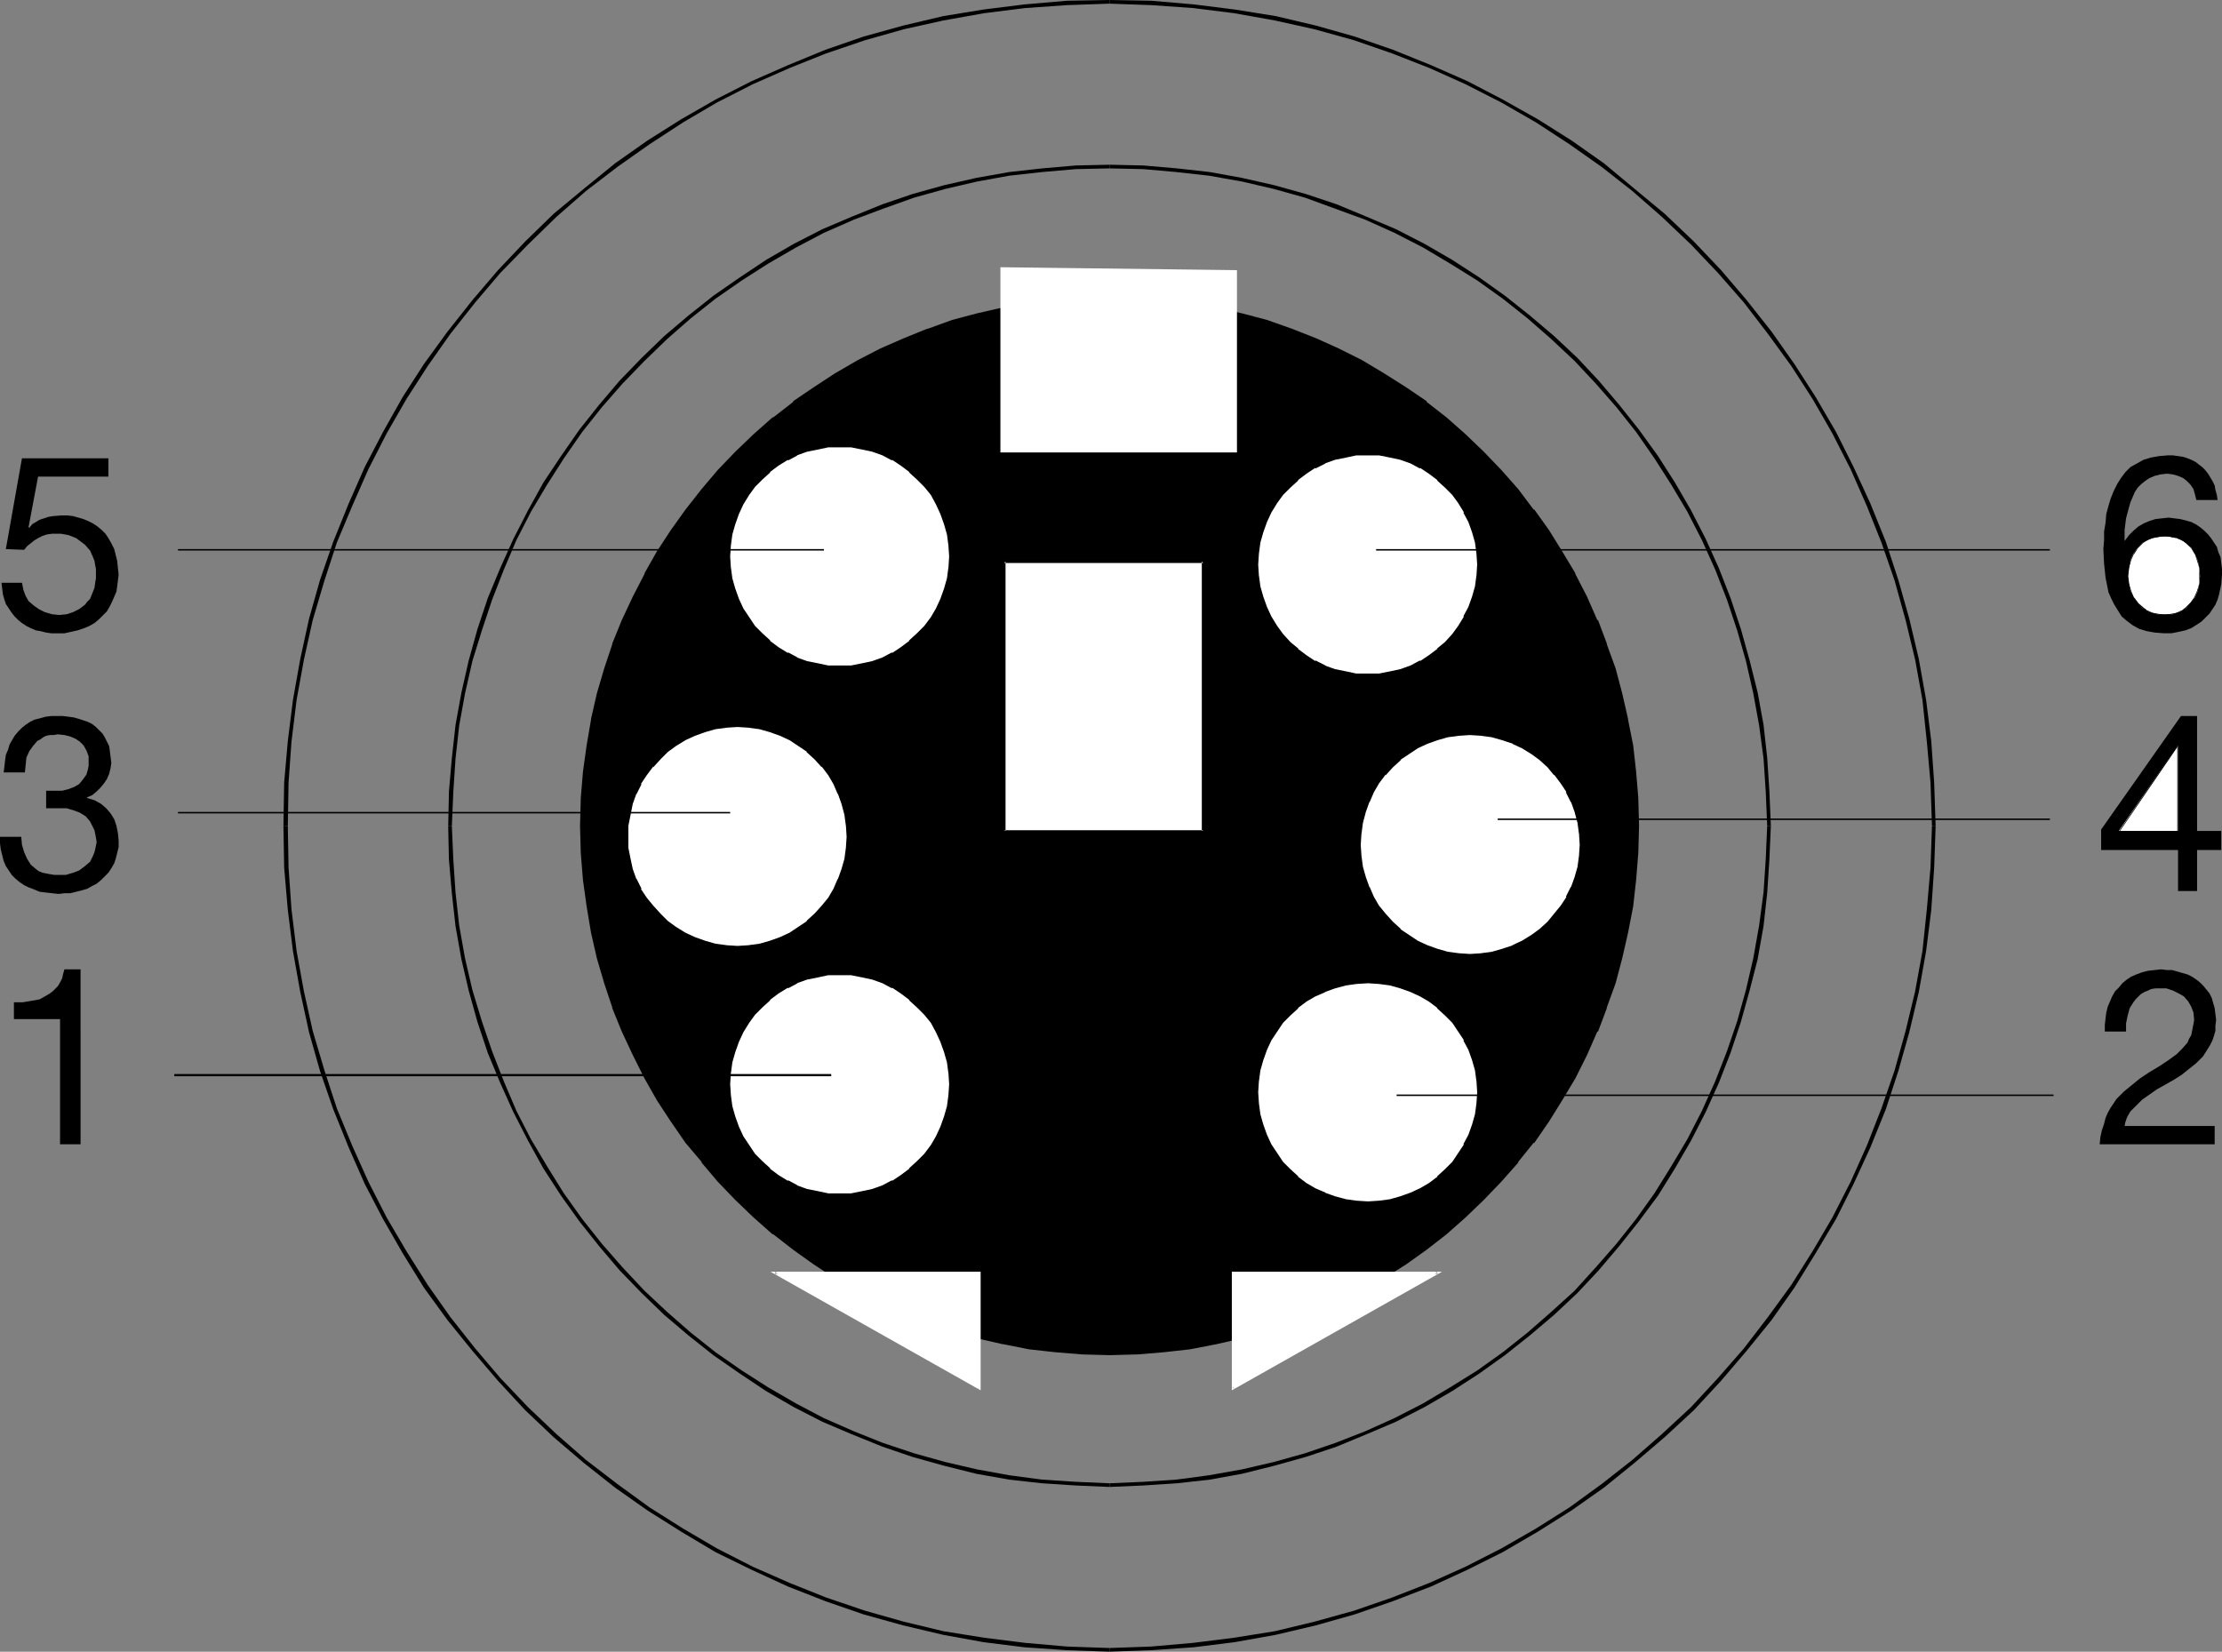 <?xml version="1.0" encoding="UTF-8" standalone="no"?>
<svg
   version="1.0"
   width="129.724mm"
   height="96.444mm"
   id="svg46"
   sodipodi:docname="6 Pin Mini DIN-2.wmf"
   xmlns:inkscape="http://www.inkscape.org/namespaces/inkscape"
   xmlns:sodipodi="http://sodipodi.sourceforge.net/DTD/sodipodi-0.dtd"
   xmlns="http://www.w3.org/2000/svg"
   xmlns:svg="http://www.w3.org/2000/svg">
  <rect width="100%" height="100%" fill="#808080" stroke="none"/>
  <sodipodi:namedview
     id="namedview46"
     pagecolor="#ffffff"
     bordercolor="#000000"
     borderopacity="0.25"
     inkscape:showpageshadow="2"
     inkscape:pageopacity="0.0"
     inkscape:pagecheckerboard="0"
     inkscape:deskcolor="#d1d1d1"
     inkscape:document-units="mm" />
  <defs
     id="defs1">
    <pattern
       id="WMFhbasepattern"
       patternUnits="userSpaceOnUse"
       width="6"
       height="6"
       x="0"
       y="0" />
  </defs>
  <path
     style="fill:#000000;fill-opacity:1;fill-rule:evenodd;stroke:none"
     d="m 63.509,182.256 0.162,-9.533 0.646,-9.048 1.131,-9.21 1.616,-8.887 1.939,-8.725 2.586,-8.725 2.747,-8.402 3.394,-8.079 3.555,-8.079 4.04,-7.917 4.363,-7.594 4.686,-7.271 5.01,-7.109 5.494,-6.948 5.494,-6.463 6.141,-6.301 6.302,-6.14 6.464,-5.655 6.949,-5.332 7.11,-5.009 7.434,-4.847 7.434,-4.363 7.918,-4.039 8.08,-3.555 8.08,-3.231 8.565,-2.908 8.565,-2.424 8.726,-1.939 9.05,-1.616 9.05,-1.131 9.211,-0.646 9.373,-0.323 V 0 l -9.373,0.162 -9.373,0.808 -9.05,1.131 -8.888,1.454 -8.888,2.1 -8.726,2.424 -8.403,2.908 -8.242,3.393 -8.08,3.555 -7.918,4.039 -7.595,4.363 -7.434,4.686 -7.11,5.009 -6.949,5.655 -6.626,5.494 -6.302,6.14 -5.979,6.301 -5.656,6.625 -5.494,6.948 -5.171,7.109 -4.686,7.271 -4.363,7.756 -4.04,7.756 -3.555,8.079 -3.394,8.402 -2.909,8.402 -2.424,8.563 -1.939,8.887 -1.616,9.048 -1.131,9.048 -0.808,9.21 -0.162,9.533 z"
     id="path1" />
  <path
     style="fill:#000000;fill-opacity:1;fill-rule:evenodd;stroke:none"
     d="m 244.824,0.808 9.211,0.323 9.211,0.646 9.05,1.131 9.05,1.616 8.726,1.939 8.726,2.424 8.403,2.908 8.242,3.231 7.918,3.555 7.918,4.039 7.595,4.363 7.434,4.847 7.11,5.009 6.787,5.332 6.464,5.655 6.464,6.14 5.979,6.301 5.656,6.463 5.333,6.948 5.171,7.109 4.686,7.271 4.363,7.594 4.04,7.917 3.555,8.079 3.232,8.079 2.909,8.402 2.424,8.725 2.101,8.725 1.616,8.887 0.97,9.21 0.808,9.048 0.323,9.533 h 0.808 l -0.323,-9.533 -0.646,-9.21 -1.131,-9.048 -1.616,-9.048 -2.101,-8.887 -2.424,-8.563 -2.747,-8.402 -3.394,-8.402 -3.717,-8.079 -3.878,-7.756 -4.525,-7.756 -4.686,-7.271 -5.01,-7.109 -5.494,-6.948 -5.656,-6.625 -5.979,-6.301 -6.464,-6.14 -6.626,-5.494 -6.787,-5.655 -7.11,-5.009 -7.434,-4.686 -7.757,-4.363 -7.757,-4.039 -8.08,-3.555 -8.403,-3.393 -8.403,-2.908 -8.565,-2.424 -8.888,-2.1 -9.05,-1.454 L 263.408,0.969 254.035,0.162 244.824,0 Z"
     id="path2" />
  <path
     style="fill:#000000;fill-opacity:1;fill-rule:evenodd;stroke:none"
     d="m 426.3,182.256 -0.323,9.21 -0.808,9.21 -0.97,9.21 -1.616,8.887 -2.101,8.725 -2.424,8.725 -2.909,8.402 -3.232,8.24 -3.555,7.917 -4.04,7.917 -4.363,7.432 -4.686,7.432 -5.171,7.109 -5.333,6.948 -5.656,6.463 -5.979,6.463 -6.464,5.978 -6.464,5.655 -6.787,5.332 -7.11,5.17 -7.434,4.686 -7.595,4.363 -7.918,4.039 -7.918,3.555 -8.242,3.231 -8.403,2.908 -8.726,2.424 -8.726,2.1 -9.05,1.454 -9.05,1.131 -9.211,0.808 -9.211,0.323 v 0.808 l 9.211,-0.323 9.373,-0.646 9.05,-1.131 9.05,-1.616 8.888,-2.1 8.565,-2.424 8.403,-2.908 8.403,-3.231 8.08,-3.716 7.757,-3.878 7.757,-4.524 7.434,-4.686 7.11,-5.009 6.787,-5.494 6.626,-5.655 6.464,-5.978 5.979,-6.463 5.656,-6.625 5.494,-6.786 5.01,-7.109 4.686,-7.594 4.525,-7.594 3.878,-7.756 3.717,-8.079 3.394,-8.402 2.747,-8.402 2.424,-8.563 2.101,-8.887 1.616,-9.048 1.131,-9.048 0.646,-9.371 0.323,-9.21 z"
     id="path3" />
  <path
     style="fill:#000000;fill-opacity:1;fill-rule:evenodd;stroke:none"
     d="m 244.824,363.704 -9.373,-0.323 -9.211,-0.808 -9.05,-1.131 -9.05,-1.454 -8.726,-2.1 -8.565,-2.424 -8.565,-2.908 -8.08,-3.231 -8.08,-3.555 -7.918,-4.039 -7.434,-4.363 -7.434,-4.686 -7.11,-5.17 -6.949,-5.332 -6.464,-5.655 -6.302,-5.978 -6.141,-6.463 -5.494,-6.463 -5.494,-6.948 -5.01,-7.109 -4.686,-7.432 -4.363,-7.432 -4.04,-7.917 -3.555,-7.917 -3.394,-8.24 -2.747,-8.402 -2.586,-8.725 -1.939,-8.725 -1.616,-8.887 -1.131,-9.21 -0.646,-9.21 -0.162,-9.21 h -0.97 l 0.162,9.21 0.808,9.371 1.131,9.048 1.616,9.048 1.939,8.887 2.424,8.563 2.909,8.402 3.394,8.402 3.555,8.079 4.04,7.756 4.363,7.594 4.686,7.594 5.171,7.109 5.494,6.786 5.656,6.625 5.979,6.463 6.302,5.978 6.626,5.655 6.949,5.494 7.11,5.009 7.434,4.686 7.595,4.524 7.918,3.878 8.08,3.716 8.242,3.231 8.403,2.908 8.726,2.424 8.888,2.1 8.888,1.616 9.05,1.131 9.373,0.646 9.373,0.323 z"
     id="path4" />
  <path
     style="fill:#000000;fill-opacity:1;fill-rule:evenodd;stroke:none"
     d="m 99.707,182.256 0.323,-7.594 0.485,-7.271 0.808,-7.271 1.293,-7.109 1.616,-7.109 2.101,-6.786 2.262,-6.786 2.586,-6.625 2.747,-6.463 3.232,-6.301 3.555,-5.978 3.717,-5.817 4.04,-5.817 4.363,-5.494 4.525,-5.17 4.848,-5.009 5.01,-4.847 5.171,-4.524 5.494,-4.363 5.818,-4.039 5.818,-3.716 6.141,-3.555 6.141,-3.231 6.626,-2.908 6.464,-2.424 6.787,-2.424 6.949,-1.939 6.949,-1.616 7.11,-1.293 7.272,-0.808 7.434,-0.646 7.434,-0.162 v -0.808 l -7.434,0.162 -7.434,0.646 -7.272,0.808 -7.272,1.293 -7.11,1.616 -6.949,1.939 -6.626,2.262 -6.787,2.747 -6.464,2.747 -6.302,3.231 -6.141,3.555 -5.818,3.878 -5.818,4.039 -5.494,4.363 -5.333,4.524 -5.01,4.847 -4.848,5.009 -4.525,5.332 -4.363,5.494 -4.04,5.817 -3.878,5.817 -3.394,6.14 -3.232,6.301 -2.909,6.463 -2.747,6.625 -2.262,6.786 -1.939,6.948 -1.616,7.109 -1.293,7.109 -0.808,7.271 -0.646,7.432 -0.162,7.594 z"
     id="path5" />
  <path
     style="fill:#000000;fill-opacity:1;fill-rule:evenodd;stroke:none"
     d="m 244.824,37.162 7.434,0.162 7.272,0.646 7.272,0.808 7.272,1.293 6.949,1.616 6.949,1.939 6.626,2.424 6.626,2.424 6.464,2.908 6.302,3.231 5.979,3.555 5.979,3.716 5.656,4.039 5.494,4.363 5.171,4.524 5.171,4.847 4.686,5.009 4.525,5.17 4.363,5.494 4.04,5.817 3.717,5.817 3.555,5.978 3.232,6.301 2.909,6.463 2.586,6.625 2.262,6.786 1.939,6.786 1.616,7.109 1.293,7.109 0.97,7.271 0.485,7.271 0.323,7.594 h 0.808 l -0.323,-7.594 -0.485,-7.432 -0.808,-7.271 -1.293,-7.109 -1.778,-7.109 -1.939,-6.948 -2.262,-6.786 -2.586,-6.625 -2.909,-6.463 -3.232,-6.301 -3.555,-6.14 -3.717,-5.817 -4.202,-5.817 -4.363,-5.494 -4.525,-5.332 -4.686,-5.009 -5.171,-4.847 -5.333,-4.524 -5.494,-4.363 -5.656,-4.039 -5.979,-3.878 -6.141,-3.555 -6.302,-3.231 -6.464,-2.747 -6.626,-2.747 -6.787,-2.262 -6.949,-1.939 -7.11,-1.616 -7.11,-1.293 -7.272,-0.808 -7.434,-0.646 -7.434,-0.162 z"
     id="path6" />
  <path
     style="fill:#000000;fill-opacity:1;fill-rule:evenodd;stroke:none"
     d="m 389.94,182.256 -0.323,7.432 -0.485,7.271 -0.97,7.271 -1.293,7.271 -1.616,6.948 -1.939,6.948 -2.262,6.625 -2.586,6.625 -2.909,6.463 -3.232,6.301 -3.555,5.978 -3.717,5.978 -4.04,5.655 -4.363,5.494 -4.525,5.17 -4.686,5.17 -5.171,4.686 -5.171,4.524 -5.494,4.363 -5.656,4.039 -5.979,3.716 -5.979,3.555 -6.302,3.231 -6.464,2.908 -6.626,2.585 -6.626,2.262 -6.949,1.939 -6.949,1.616 -7.272,1.293 -7.272,0.969 -7.272,0.485 -7.434,0.323 v 0.808 l 7.434,-0.323 7.434,-0.485 7.272,-0.808 7.11,-1.293 7.11,-1.777 6.949,-1.939 6.787,-2.262 6.626,-2.747 6.464,-2.747 6.302,-3.231 6.141,-3.555 5.979,-3.878 5.656,-4.039 5.494,-4.362 5.333,-4.524 5.171,-4.847 4.686,-5.009 4.525,-5.332 4.363,-5.494 4.202,-5.655 3.717,-5.978 3.555,-6.14 3.232,-6.301 2.909,-6.463 2.586,-6.625 2.262,-6.786 1.939,-6.948 1.778,-6.948 1.293,-7.271 0.808,-7.271 0.485,-7.432 0.323,-7.432 z"
     id="path7" />
  <path
     style="fill:#000000;fill-opacity:1;fill-rule:evenodd;stroke:none"
     d="m 244.824,327.35 -7.434,-0.323 -7.434,-0.485 -7.272,-0.969 -7.11,-1.293 -6.949,-1.616 -6.949,-1.939 -6.787,-2.262 -6.464,-2.585 -6.626,-2.908 -6.141,-3.231 -6.141,-3.555 -5.818,-3.716 -5.818,-4.039 -5.494,-4.363 -5.171,-4.524 -5.01,-4.686 -4.848,-5.17 -4.525,-5.17 -4.363,-5.494 -4.04,-5.655 -3.717,-5.978 -3.555,-5.978 -3.232,-6.301 -2.747,-6.463 -2.586,-6.625 -2.262,-6.625 -2.101,-6.948 -1.616,-6.948 -1.293,-7.271 -0.808,-7.271 -0.485,-7.271 -0.323,-7.432 h -0.808 l 0.162,7.432 0.646,7.432 0.808,7.271 1.293,7.271 1.616,6.948 1.939,6.948 2.262,6.786 2.747,6.625 2.909,6.463 3.232,6.301 3.394,6.14 3.878,5.978 4.04,5.655 4.363,5.494 4.525,5.332 4.848,5.009 5.01,4.847 5.333,4.524 5.494,4.362 5.818,4.039 5.818,3.878 6.141,3.555 6.302,3.231 6.464,2.747 6.787,2.747 6.626,2.262 6.949,1.939 7.11,1.777 7.272,1.293 7.272,0.808 7.434,0.485 7.434,0.323 z"
     id="path8" />
  <path
     style="fill:#000000;fill-opacity:1;fill-rule:evenodd;stroke:none"
     d="m 128.472,182.256 0.162,-5.978 0.485,-5.978 0.646,-5.817 1.131,-5.655 1.293,-5.655 1.454,-5.494 1.939,-5.494 1.939,-5.17 2.424,-5.17 2.586,-5.009 2.747,-4.847 3.07,-4.686 3.232,-4.686 3.555,-4.362 3.555,-4.201 3.878,-4.039 4.04,-3.878 4.202,-3.716 4.363,-3.393 4.525,-3.231 4.848,-3.07 4.848,-2.747 5.01,-2.585 5.171,-2.424 5.333,-2.1 5.333,-1.777 5.494,-1.454 5.656,-1.293 5.818,-1.131 5.818,-0.646 5.818,-0.485 5.979,-0.162 5.979,0.162 5.979,0.485 5.818,0.646 5.656,1.131 5.656,1.293 5.494,1.454 5.494,1.777 5.171,2.1 5.171,2.424 5.01,2.585 5.01,2.747 4.686,3.07 4.525,3.231 4.363,3.393 4.363,3.716 4.04,3.878 3.717,4.039 3.717,4.201 3.394,4.362 3.394,4.686 2.909,4.686 2.909,4.847 2.586,5.009 2.262,5.17 2.101,5.17 1.778,5.494 1.616,5.494 1.293,5.655 0.97,5.655 0.808,5.817 0.485,5.978 v 5.978 5.978 l -0.485,5.817 -0.808,5.817 -0.97,5.817 -1.293,5.655 -1.616,5.494 -1.778,5.494 -2.101,5.17 -2.262,5.17 -2.586,5.009 -2.909,4.847 -2.909,4.847 -3.394,4.524 -3.394,4.362 -3.717,4.201 -3.717,4.039 -4.04,3.878 -4.363,3.716 -4.363,3.393 -4.525,3.231 -4.686,3.07 -5.01,2.908 -5.01,2.424 -5.171,2.424 -5.171,2.1 -5.494,1.777 -5.494,1.616 -5.656,1.293 -5.656,0.969 -5.818,0.808 -5.979,0.485 h -5.979 -5.979 l -5.818,-0.485 -5.818,-0.808 -5.818,-0.969 -5.656,-1.293 -5.494,-1.616 -5.333,-1.777 -5.333,-2.1 -5.171,-2.424 -5.01,-2.424 -4.848,-2.908 -4.848,-3.07 -4.525,-3.231 -4.363,-3.393 -4.202,-3.716 -4.04,-3.878 -3.878,-4.039 -3.555,-4.201 -3.555,-4.362 -3.232,-4.524 -3.07,-4.847 -2.747,-4.847 -2.586,-5.009 -2.424,-5.17 -1.939,-5.17 -1.939,-5.494 -1.454,-5.494 -1.293,-5.655 -1.131,-5.817 -0.646,-5.817 -0.485,-5.817 z"
     id="path9" />
  <path
     style="fill:#000000;fill-opacity:1;fill-rule:evenodd;stroke:none"
     d="m 128.957,182.256 v -5.978 0 l 0.485,-5.817 0.808,-5.817 0.97,-5.817 v 0.162 l 1.293,-5.655 1.616,-5.494 1.778,-5.494 v 0 l 2.101,-5.17 v 0 l 2.262,-5.17 2.586,-5.009 v 0 l 2.909,-4.847 2.909,-4.686 3.232,-4.524 v 0 l 3.394,-4.524 v 0.162 l 3.717,-4.201 3.878,-4.039 4.04,-3.878 4.202,-3.716 v 0 l 4.363,-3.393 v 0 l 4.525,-3.231 4.686,-3.07 v 0 l 4.848,-2.747 5.01,-2.585 5.171,-2.262 v 0 l 5.333,-2.1 h -0.162 l 5.494,-1.777 5.494,-1.616 5.656,-1.293 h -0.162 l 5.818,-0.969 5.818,-0.808 5.818,-0.485 v 0 l 5.979,-0.162 5.979,0.162 v 0 l 5.818,0.485 5.818,0.808 5.818,0.969 v 0 l 5.656,1.293 5.494,1.616 5.333,1.777 v 0 l 5.171,2.1 v 0 l 5.171,2.262 5.01,2.585 5.01,2.747 h -0.162 l 4.686,3.07 4.686,3.231 v 0 l 4.363,3.393 h -0.162 l 4.363,3.716 4.04,3.878 3.878,4.039 3.555,4.201 v -0.162 l 3.555,4.524 h -0.162 l 3.232,4.524 3.07,4.686 2.747,4.847 v 0 l 2.586,5.009 2.424,5.17 h -0.162 l 2.101,5.17 v 0 l 1.939,5.494 1.454,5.494 1.293,5.655 v -0.162 l 0.97,5.817 0.808,5.817 0.485,5.817 v 0 l 0.162,5.978 -0.162,5.978 v 0 l -0.485,5.817 -0.808,5.817 -0.97,5.817 v -0.162 l -1.293,5.655 -1.454,5.494 -1.939,5.494 v -0.162 l -2.101,5.332 h 0.162 l -2.424,5.17 -2.586,5.009 v 0 l -2.747,4.847 -3.07,4.686 -3.232,4.686 h 0.162 l -3.555,4.201 v 0 l -3.555,4.201 -3.878,4.039 -4.04,3.878 -4.363,3.716 h 0.162 l -4.363,3.393 -4.686,3.231 -4.686,3.07 h 0.162 l -5.01,2.747 -5.01,2.585 -5.171,2.424 v -0.162 l -5.171,2.1 v 0 l -5.333,1.939 -5.494,1.454 -5.656,1.293 v 0 l -5.818,0.969 -5.818,0.808 -5.818,0.485 v 0 l -5.979,0.162 -5.979,-0.162 v 0 l -5.818,-0.485 -5.818,-0.808 -5.818,-0.969 h 0.162 l -5.656,-1.293 -5.494,-1.454 -5.494,-1.939 h 0.162 l -5.333,-2.1 v 0.162 l -5.171,-2.424 -5.01,-2.585 -4.848,-2.747 v 0 l -4.686,-3.07 -4.525,-3.231 -4.363,-3.393 v 0 l -4.202,-3.716 -4.04,-3.878 -3.878,-4.039 -3.717,-4.201 v 0 l -3.394,-4.201 v 0 l -3.232,-4.686 -2.909,-4.686 -2.909,-4.847 v 0 l -2.586,-5.009 -2.262,-5.17 v 0 l -2.101,-5.332 v 0.162 l -1.778,-5.494 -1.616,-5.494 -1.293,-5.655 v 0.162 l -0.97,-5.817 -0.808,-5.817 -0.485,-5.817 v 0 -5.978 h -0.97 l 0.162,5.978 v 0 l 0.485,5.978 0.808,5.817 0.97,5.817 v 0 l 1.293,5.655 1.616,5.494 1.778,5.332 v 0.162 l 2.101,5.17 v 0 l 2.424,5.17 2.586,5.17 v 0 l 2.747,4.847 3.07,4.686 3.232,4.686 v 0 l 3.555,4.201 v 0.162 l 3.555,4.201 3.878,4.039 4.04,3.878 4.202,3.716 h 0.162 l 4.363,3.393 4.525,3.231 4.686,3.07 v 0 l 5.01,2.908 5.01,2.585 5.171,2.262 v 0.162 l 5.171,1.939 h 0.162 l 5.333,1.939 5.494,1.454 5.656,1.293 h 0.162 l 5.656,1.131 5.818,0.646 5.979,0.485 v 0 l 5.979,0.162 5.979,-0.162 h 0.162 l 5.818,-0.485 5.818,-0.646 5.818,-1.131 v 0 l 5.656,-1.293 5.494,-1.454 5.494,-1.939 v 0 l 5.333,-1.939 v -0.162 l 5.01,-2.262 5.171,-2.585 4.848,-2.908 v 0 l 4.848,-3.07 4.525,-3.231 4.363,-3.393 v 0 l 4.202,-3.716 4.04,-3.878 3.878,-4.039 3.717,-4.201 v -0.162 l 3.394,-4.201 h 0.162 l 3.232,-4.686 2.909,-4.686 2.909,-4.847 v 0 l 2.586,-5.17 2.262,-5.17 h 0.162 l 1.939,-5.17 v -0.162 l 1.939,-5.332 1.454,-5.494 1.293,-5.655 v 0 l 1.131,-5.817 0.646,-5.817 0.485,-5.978 v 0 l 0.162,-5.978 -0.162,-5.978 v -0.162 l -0.485,-5.817 -0.646,-5.817 -1.131,-5.655 V 158.666 l -1.293,-5.655 -1.454,-5.494 -1.939,-5.332 v -0.162 l -1.939,-5.17 h -0.162 l -2.262,-5.17 -2.586,-5.009 v -0.162 l -2.909,-4.847 -2.909,-4.686 -3.232,-4.524 h -0.162 l -3.394,-4.524 v 0 l -3.717,-4.201 -3.878,-4.039 -4.04,-3.878 -4.202,-3.716 v 0 l -4.363,-3.393 v -0.162 l -4.525,-3.07 -4.848,-3.07 v 0 l -4.848,-2.908 -5.171,-2.585 -5.01,-2.262 v 0 l -5.333,-2.1 v 0 l -5.494,-1.939 -5.494,-1.454 -5.656,-1.293 v 0 l -5.818,-1.131 -5.818,-0.646 -5.818,-0.485 h -0.162 l -5.979,-0.162 -5.979,0.162 v 0 l -5.979,0.485 -5.818,0.646 -5.656,1.131 h -0.162 l -5.656,1.293 -5.494,1.454 -5.333,1.939 h -0.162 l -5.171,2.1 v 0 l -5.171,2.262 -5.01,2.585 -5.01,2.908 v 0 l -4.686,3.07 -4.525,3.07 v 0.162 l -4.363,3.393 h -0.162 l -4.202,3.716 -4.04,3.878 -3.878,4.039 -3.555,4.201 v 0 l -3.555,4.524 v 0 l -3.232,4.524 -3.07,4.686 -2.747,4.847 v 0.162 l -2.586,5.009 -2.424,5.17 v 0 l -2.101,5.17 v 0.162 l -1.778,5.332 -1.616,5.494 -1.293,5.655 v 0.162 l -0.97,5.655 -0.808,5.817 -0.485,5.817 v 0.162 l -0.162,5.978 z"
     id="path10" />
  <path
     style="fill:#ffffff;fill-opacity:1;fill-rule:evenodd;stroke:none"
     d="m 221.553,123.928 h 43.955 v 59.459 h -43.955 z"
     id="path11" />
  <path
     style="fill:#000000;fill-opacity:1;fill-rule:evenodd;stroke:none"
     d="m 221.877,123.928 -0.323,0.323 h 43.955 l -0.323,-0.323 v 59.459 l 0.323,-0.162 h -43.955 l 0.323,0.162 v -59.459 l -0.485,-0.162 v 59.944 h 44.44 v -59.944 h -44.44 z"
     id="path12" />
  <path
     style="fill:#ffffff;fill-opacity:1;fill-rule:evenodd;stroke:none"
     d="m 300.091,186.457 v -2.585 l 0.485,-2.424 0.485,-2.262 0.808,-2.262 1.131,-2.1 1.131,-2.1 1.454,-1.777 1.616,-1.777 1.778,-1.616 1.778,-1.293 1.939,-1.293 2.262,-0.969 2.101,-0.808 2.424,-0.646 2.424,-0.323 2.424,-0.162 2.586,0.162 2.262,0.323 2.424,0.646 2.262,0.808 2.101,0.969 2.101,1.293 1.778,1.293 1.778,1.616 1.616,1.777 1.293,1.777 1.293,2.1 0.97,2.1 0.808,2.262 0.646,2.262 0.323,2.424 0.162,2.585 -0.162,2.424 -0.323,2.424 -0.646,2.262 -0.808,2.262 -0.97,2.1 -1.293,2.1 -1.293,1.777 -1.616,1.777 -1.778,1.616 -1.778,1.293 -2.101,1.293 -2.101,0.969 -2.262,0.808 -2.424,0.646 -2.262,0.323 -2.586,0.162 -2.424,-0.162 -2.424,-0.323 -2.424,-0.646 -2.101,-0.808 -2.262,-0.969 -1.939,-1.293 -1.778,-1.293 -1.778,-1.616 -1.616,-1.777 -1.454,-1.777 -1.131,-2.1 -1.131,-2.1 -0.808,-2.262 -0.485,-2.262 -0.485,-2.424 z"
     id="path13" />
  <path
     style="fill:#000000;fill-opacity:1;fill-rule:evenodd;stroke:none"
     d="m 300.252,186.457 0.162,-2.585 v 0.162 l 0.323,-2.424 0.646,-2.424 0.808,-2.262 v 0.162 l 0.97,-2.262 v 0 l 1.131,-1.939 1.454,-1.939 v 0.162 l 1.616,-1.777 1.778,-1.616 h -0.162 l 1.939,-1.293 1.939,-1.293 v 0 l 2.101,-0.969 v 0 l 2.262,-0.808 2.262,-0.646 2.424,-0.323 v 0 l 2.424,-0.162 2.586,0.162 h -0.162 l 2.424,0.323 2.262,0.646 2.424,0.808 h -0.162 l 2.101,0.969 v 0 l 2.101,1.293 1.778,1.293 v 0 l 1.778,1.616 1.454,1.777 v -0.162 l 1.454,1.939 1.293,1.939 h -0.162 l 1.131,2.262 v -0.162 l 0.808,2.262 0.646,2.424 0.323,2.424 v -0.162 l 0.162,2.585 -0.162,2.424 v 0 l -0.323,2.424 -0.646,2.262 -0.808,2.262 v -0.162 l -1.131,2.262 h 0.162 l -1.293,1.939 -1.454,1.777 v 0 l -1.454,1.777 -1.778,1.616 v 0 l -1.778,1.293 -2.101,1.293 v 0 l -2.101,0.969 h 0.162 l -2.424,0.808 -2.262,0.646 -2.424,0.323 h 0.162 l -2.586,0.162 -2.424,-0.162 v 0 l -2.424,-0.323 -2.262,-0.646 -2.262,-0.808 v 0 l -2.101,-0.969 v 0 l -1.939,-1.293 -1.939,-1.293 h 0.162 l -1.778,-1.616 -1.616,-1.777 v 0 l -1.454,-1.777 -1.131,-1.939 v 0 l -0.97,-2.262 v 0.162 l -0.808,-2.262 -0.646,-2.262 -0.323,-2.424 v 0 l -0.162,-2.424 h -0.485 l 0.162,2.424 v 0.162 l 0.323,2.262 0.646,2.424 0.808,2.1 v 0.162 l 0.97,2.1 h 0.162 l 1.131,2.1 1.454,1.777 v 0 l 1.454,1.777 1.778,1.616 h 0.162 l 1.778,1.454 2.101,1.131 v 0.162 l 2.101,0.969 v 0 l 2.262,0.808 2.262,0.646 2.424,0.323 h 0.162 l 2.424,0.162 2.586,-0.162 v 0 l 2.424,-0.323 2.262,-0.646 2.262,-0.808 h 0.162 l 2.101,-0.969 v -0.162 l 1.939,-1.131 1.939,-1.454 v 0 l 1.778,-1.616 1.616,-1.777 v 0 l 1.293,-1.777 1.293,-2.1 v 0 l 1.131,-2.1 v -0.162 l 0.808,-2.1 0.646,-2.424 0.323,-2.262 v -0.162 l 0.162,-2.424 -0.162,-2.585 v 0 l -0.323,-2.424 -0.646,-2.262 -0.808,-2.262 v -0.162 l -1.131,-2.1 v 0 l -1.293,-2.1 -1.293,-1.777 v 0 l -1.616,-1.777 -1.778,-1.616 v 0 l -1.939,-1.454 -1.939,-1.131 v -0.162 l -2.101,-0.969 h -0.162 l -2.262,-0.808 -2.262,-0.646 -2.424,-0.323 v 0 l -2.586,-0.162 -2.424,0.162 h -0.162 l -2.424,0.323 -2.262,0.646 -2.262,0.808 v 0 l -2.101,0.969 v 0.162 l -2.101,1.131 -1.778,1.454 h -0.162 l -1.778,1.616 -1.454,1.777 v 0 l -1.454,1.777 -1.131,2.1 h -0.162 l -0.97,2.1 v 0.162 l -0.808,2.262 -0.646,2.262 -0.323,2.424 v 0 l -0.162,2.585 z"
     id="path14" />
  <path
     style="fill:#ffffff;fill-opacity:1;fill-rule:evenodd;stroke:none"
     d="m 277.467,124.574 v -2.424 l 0.485,-2.424 0.485,-2.424 0.808,-2.262 1.131,-2.1 1.131,-2.1 1.454,-1.777 1.616,-1.777 1.778,-1.454 1.778,-1.454 1.939,-1.293 2.262,-0.969 2.262,-0.808 2.262,-0.646 2.424,-0.323 2.586,-0.162 2.424,0.162 2.424,0.323 2.262,0.646 2.262,0.808 2.262,0.969 1.939,1.293 1.939,1.454 1.616,1.454 1.616,1.777 1.293,1.777 1.293,2.1 0.97,2.1 0.808,2.262 0.646,2.424 0.323,2.424 0.162,2.424 -0.162,2.585 -0.323,2.262 -0.646,2.424 -0.808,2.262 -0.97,2.1 -1.293,2.1 -1.293,1.777 -1.616,1.777 -1.616,1.454 -1.939,1.454 -1.939,1.293 -2.262,0.969 -2.262,0.808 -2.262,0.646 -2.424,0.323 -2.424,0.162 -2.586,-0.162 -2.424,-0.323 -2.262,-0.646 -2.262,-0.808 -2.262,-0.969 -1.939,-1.293 -1.778,-1.454 -1.778,-1.454 -1.616,-1.777 -1.454,-1.777 -1.131,-2.1 -1.131,-2.1 -0.808,-2.262 -0.485,-2.424 -0.485,-2.262 z"
     id="path15" />
  <path
     style="fill:#000000;fill-opacity:1;fill-rule:evenodd;stroke:none"
     d="m 277.628,124.574 0.162,-2.424 v 0 l 0.323,-2.424 0.646,-2.262 0.808,-2.262 v 0 l 0.97,-2.1 v 0 l 1.293,-2.1 1.293,-1.777 v 0 l 1.616,-1.616 1.778,-1.616 h -0.162 l 1.939,-1.454 1.939,-1.293 v 0.162 l 2.262,-1.131 h -0.162 l 2.262,-0.808 2.424,-0.485 2.262,-0.485 v 0 h 2.586 2.424 v 0 l 2.424,0.485 2.262,0.485 2.262,0.808 v 0 l 2.101,1.131 V 103.246 l 1.939,1.293 1.939,1.454 h -0.162 l 1.778,1.616 1.616,1.616 v 0 l 1.293,1.777 1.293,2.1 h -0.162 l 1.131,2.1 v 0 l 0.808,2.262 0.646,2.262 0.323,2.424 v 0 l 0.162,2.424 -0.162,2.585 v -0.162 l -0.323,2.424 -0.646,2.262 -0.808,2.262 v 0 l -1.131,2.1 h 0.162 l -1.293,2.1 -1.293,1.777 v 0 l -1.616,1.777 -1.778,1.454 h 0.162 l -1.939,1.454 -1.939,1.293 v -0.162 l -2.101,1.131 v 0 l -2.262,0.808 -2.262,0.485 -2.424,0.485 v 0 h -2.424 -2.586 v 0 l -2.262,-0.485 -2.424,-0.485 -2.262,-0.808 h 0.162 l -2.262,-1.131 v 0.162 l -1.939,-1.293 -1.939,-1.454 h 0.162 l -1.778,-1.454 -1.616,-1.777 v 0 l -1.293,-1.777 -1.293,-2.1 v 0 l -0.97,-2.1 v 0 l -0.808,-2.262 -0.646,-2.262 -0.323,-2.424 v 0.162 l -0.162,-2.585 h -0.485 l 0.162,2.585 v 0 l 0.323,2.424 0.646,2.262 0.808,2.262 v 0.162 l 0.97,2.1 h 0.162 l 1.131,1.939 1.454,1.939 v 0 l 1.616,1.777 1.616,1.616 h 0.162 l 1.778,1.293 2.101,1.293 v 0 l 2.101,1.131 v 0 l 2.262,0.808 2.424,0.485 2.424,0.485 v 0 h 2.586 2.424 v 0 l 2.424,-0.485 2.424,-0.485 2.262,-0.808 v 0 l 2.101,-1.131 v 0 l 2.101,-1.293 1.778,-1.293 h 0.162 l 1.616,-1.616 1.616,-1.777 v 0 l 1.293,-1.939 1.293,-1.939 v 0 l 1.131,-2.1 v -0.162 l 0.808,-2.262 0.646,-2.262 0.323,-2.424 v 0 l 0.162,-2.585 -0.162,-2.424 v -0.162 l -0.323,-2.424 -0.646,-2.262 -0.808,-2.262 v 0 l -1.131,-2.262 v 0 l -1.293,-1.939 -1.293,-1.939 v 0 l -1.616,-1.777 -1.616,-1.616 h -0.162 l -1.778,-1.293 -2.101,-1.293 v 0 l -2.101,-1.131 v 0 l -2.262,-0.808 -2.424,-0.485 -2.424,-0.485 v 0 h -2.424 -2.586 v 0 l -2.424,0.485 -2.424,0.485 -2.262,0.808 v 0 l -2.101,1.131 v 0 l -2.101,1.293 -1.778,1.293 h -0.162 l -1.616,1.616 -1.616,1.777 v 0 l -1.454,1.939 -1.131,1.939 h -0.162 l -0.97,2.262 v 0 l -0.808,2.262 -0.646,2.262 -0.323,2.424 v 0.162 l -0.162,2.424 z"
     id="path16" />
  <path
     style="fill:#ffffff;fill-opacity:1;fill-rule:evenodd;stroke:none"
     d="m 138.329,184.679 0.162,-2.585 0.323,-2.424 0.646,-2.262 0.808,-2.262 0.97,-2.1 1.293,-2.1 1.454,-1.777 1.454,-1.777 1.778,-1.616 1.778,-1.293 2.101,-1.293 2.101,-0.969 2.262,-0.808 2.424,-0.646 2.262,-0.323 2.586,-0.162 2.586,0.162 2.262,0.323 2.424,0.646 2.101,0.808 2.262,0.969 1.939,1.293 1.939,1.293 1.778,1.616 1.454,1.777 1.454,1.777 1.131,2.1 1.131,2.1 0.808,2.262 0.646,2.262 0.323,2.424 0.162,2.585 -0.162,2.424 -0.323,2.424 -0.646,2.262 -0.808,2.262 -1.131,2.1 -1.131,2.1 -1.454,1.777 -1.454,1.777 -1.778,1.616 -1.939,1.293 -1.939,1.293 -2.262,0.969 -2.101,0.808 -2.424,0.646 -2.262,0.323 -2.586,0.162 -2.586,-0.162 -2.262,-0.323 -2.424,-0.646 -2.262,-0.808 -2.101,-0.969 -2.101,-1.293 -1.778,-1.293 -1.778,-1.616 -1.454,-1.777 -1.454,-1.777 -1.293,-2.1 -0.97,-2.1 -0.808,-2.262 -0.646,-2.262 -0.323,-2.424 z"
     id="path17" />
  <path
     style="fill:#000000;fill-opacity:1;fill-rule:evenodd;stroke:none"
     d="m 138.653,184.679 v -2.585 0.162 l 0.485,-2.424 0.485,-2.424 0.808,-2.262 v 0.162 l 1.131,-2.262 h -0.162 l 1.293,-1.939 1.454,-1.939 v 0.162 l 1.616,-1.777 1.616,-1.616 v 0 l 1.778,-1.293 2.101,-1.293 v 0 l 2.101,-0.969 v 0 l 2.262,-0.808 2.262,-0.646 2.424,-0.323 h -0.162 l 2.586,-0.162 2.586,0.162 h -0.162 l 2.424,0.323 2.262,0.646 2.262,0.808 v 0 l 2.101,0.969 v 0 l 1.939,1.293 1.939,1.293 h -0.162 l 1.778,1.616 1.616,1.777 v -0.162 l 1.454,1.939 1.131,1.939 v 0 l 0.97,2.262 v -0.162 l 0.808,2.262 0.646,2.424 0.323,2.424 v -0.162 l 0.162,2.585 -0.162,2.424 v 0 l -0.323,2.424 -0.646,2.262 -0.808,2.262 v -0.162 l -0.97,2.262 v 0 l -1.131,1.939 -1.454,1.777 v 0 l -1.616,1.777 -1.778,1.616 h 0.162 l -1.939,1.293 -1.939,1.293 v 0 l -2.101,0.969 v 0 l -2.262,0.808 -2.262,0.646 -2.424,0.323 h 0.162 l -2.586,0.162 -2.586,-0.162 h 0.162 l -2.424,-0.323 -2.262,-0.646 -2.262,-0.808 v 0 l -2.101,-0.969 v 0 l -2.101,-1.293 -1.778,-1.293 v 0 l -1.616,-1.616 -1.616,-1.777 v 0 l -1.454,-1.777 -1.293,-1.939 h 0.162 l -1.131,-2.262 v 0.162 l -0.808,-2.262 -0.485,-2.262 -0.485,-2.424 v 0 -2.424 h -0.485 v 2.424 0.162 l 0.485,2.262 0.485,2.424 0.808,2.1 v 0.162 l 1.131,2.1 v 0 l 1.293,2.1 1.293,1.777 v 0 l 1.616,1.777 1.778,1.616 v 0 l 1.939,1.454 1.939,1.131 v 0.162 l 2.101,0.969 h 0.162 l 2.262,0.808 2.262,0.646 2.424,0.323 v 0 l 2.586,0.162 2.586,-0.162 v 0 l 2.424,-0.323 2.262,-0.646 2.262,-0.808 v 0 l 2.101,-0.969 v -0.162 l 2.101,-1.131 1.778,-1.454 h 0.162 l 1.778,-1.616 1.454,-1.777 v 0 l 1.454,-1.777 1.131,-2.1 h 0.162 l 0.97,-2.1 v -0.162 l 0.808,-2.1 0.646,-2.424 0.323,-2.262 v -0.162 l 0.162,-2.424 -0.162,-2.585 v 0 l -0.323,-2.424 -0.646,-2.262 -0.808,-2.262 v -0.162 l -0.97,-2.1 h -0.162 l -1.131,-2.1 -1.454,-1.777 v 0 l -1.454,-1.777 -1.778,-1.616 h -0.162 l -1.778,-1.454 -2.101,-1.131 v -0.162 l -2.101,-0.969 v 0 l -2.262,-0.808 -2.262,-0.646 -2.424,-0.323 v 0 l -2.586,-0.162 -2.586,0.162 v 0 l -2.424,0.323 -2.262,0.646 -2.262,0.808 h -0.162 l -2.101,0.969 v 0.162 l -1.939,1.131 -1.939,1.454 v 0 l -1.778,1.616 -1.616,1.777 v 0 l -1.293,1.777 -1.293,2.1 v 0 l -1.131,2.1 v 0.162 l -0.808,2.262 -0.485,2.262 -0.485,2.424 v 0 2.585 z"
     id="path18" />
  <path
     style="fill:#ffffff;fill-opacity:1;fill-rule:evenodd;stroke:none"
     d="m 160.953,122.796 v -2.424 l 0.485,-2.424 0.485,-2.424 0.808,-2.262 1.131,-2.1 1.131,-2.1 1.454,-1.777 1.616,-1.777 1.778,-1.454 1.778,-1.454 2.101,-1.293 2.101,-0.969 2.262,-0.808 2.262,-0.646 2.424,-0.323 2.586,-0.162 2.424,0.162 2.424,0.323 2.262,0.646 2.262,0.808 2.262,0.969 1.939,1.293 1.939,1.454 1.778,1.454 1.454,1.777 1.454,1.777 1.131,2.1 1.131,2.1 0.808,2.262 0.485,2.424 0.485,2.424 v 2.424 2.585 l -0.485,2.262 -0.485,2.424 -0.808,2.262 -1.131,2.1 -1.131,1.939 -1.454,1.939 -1.454,1.777 -1.778,1.454 -1.939,1.454 -1.939,1.293 -2.262,0.969 -2.262,0.808 -2.262,0.646 -2.424,0.323 -2.424,0.162 -2.586,-0.162 -2.424,-0.323 -2.262,-0.646 -2.262,-0.808 -2.101,-0.969 -2.101,-1.293 -1.778,-1.454 -1.778,-1.454 -1.616,-1.777 -1.454,-1.939 -1.131,-1.939 -1.131,-2.1 -0.808,-2.262 -0.485,-2.424 -0.485,-2.262 z"
     id="path19" />
  <path
     style="fill:#000000;fill-opacity:1;fill-rule:evenodd;stroke:none"
     d="m 161.115,122.796 0.162,-2.424 v 0 l 0.323,-2.424 0.646,-2.262 0.808,-2.262 v 0 l 0.97,-2.1 v 0 l 1.293,-2.1 1.293,-1.777 v 0 l 1.616,-1.616 1.778,-1.616 h -0.162 l 1.939,-1.454 2.101,-1.293 v 0.162 l 2.101,-1.131 h -0.162 l 2.262,-0.808 2.424,-0.485 2.262,-0.485 v 0 h 2.586 2.424 v 0 l 2.424,0.485 2.262,0.485 2.262,0.808 v 0 l 2.101,1.131 v -0.162 l 1.939,1.293 1.939,1.454 h -0.162 l 1.778,1.616 1.616,1.616 v 0 l 1.454,1.777 1.131,2.1 v 0 l 0.97,2.1 v 0 l 0.808,2.262 0.646,2.262 0.323,2.424 v 0 l 0.162,2.424 -0.162,2.585 v -0.162 l -0.323,2.424 -0.646,2.262 -0.808,2.262 v 0 l -0.97,2.1 v 0 l -1.131,1.939 -1.454,1.939 v 0 l -1.616,1.616 -1.778,1.616 h 0.162 l -1.939,1.454 -1.939,1.293 v -0.162 l -2.101,1.131 v 0 l -2.262,0.808 -2.262,0.485 -2.424,0.485 v 0 h -2.424 -2.586 v 0 l -2.262,-0.485 -2.424,-0.485 -2.262,-0.808 h 0.162 l -2.101,-1.131 v 0.162 l -2.101,-1.293 -1.939,-1.454 h 0.162 l -1.778,-1.616 -1.616,-1.616 v 0 l -1.293,-1.939 -1.293,-1.939 v 0 l -0.97,-2.1 v 0 l -0.808,-2.262 -0.646,-2.262 -0.323,-2.424 v 0.162 l -0.162,-2.585 h -0.485 l 0.162,2.585 v 0 l 0.323,2.424 0.646,2.262 0.808,2.262 v 0.162 l 0.97,1.939 h 0.162 l 1.131,2.1 1.454,1.939 v 0 l 1.616,1.777 1.616,1.616 h 0.162 l 1.939,1.293 1.939,1.293 v 0 l 2.101,1.131 v 0 l 2.262,0.808 2.424,0.485 2.424,0.485 v 0 h 2.586 2.424 v 0 l 2.424,-0.485 2.424,-0.485 2.262,-0.808 v 0 l 2.101,-1.131 v 0 l 2.101,-1.293 1.778,-1.293 h 0.162 l 1.778,-1.616 1.454,-1.777 v 0 l 1.454,-1.939 1.131,-2.1 h 0.162 l 0.97,-1.939 v -0.162 l 0.808,-2.262 0.646,-2.262 0.323,-2.424 v 0 l 0.162,-2.585 -0.162,-2.424 v -0.162 l -0.323,-2.424 -0.646,-2.262 -0.808,-2.262 v 0 l -0.97,-2.262 h -0.162 l -1.131,-1.939 -1.454,-1.939 v 0 l -1.454,-1.777 -1.778,-1.616 h -0.162 l -1.778,-1.293 -2.101,-1.293 v 0 l -2.101,-1.131 v 0 l -2.262,-0.808 -2.424,-0.485 -2.424,-0.485 v 0 h -2.424 -2.586 v 0 l -2.424,0.485 -2.424,0.485 -2.262,0.808 v 0 l -2.101,1.131 v 0 l -1.939,1.293 -1.939,1.293 h -0.162 l -1.616,1.616 -1.616,1.777 v 0 l -1.454,1.939 -1.131,1.939 h -0.162 l -0.97,2.262 v 0 l -0.808,2.262 -0.646,2.262 -0.323,2.424 v 0.162 l -0.162,2.424 z"
     id="path20" />
  <path
     style="fill:#ffffff;fill-opacity:1;fill-rule:evenodd;stroke:none"
     d="m 277.467,241.069 v -2.585 l 0.485,-2.262 0.485,-2.424 0.808,-2.262 1.131,-2.1 1.131,-1.939 1.454,-1.939 1.616,-1.777 1.778,-1.454 1.778,-1.454 1.939,-1.131 2.262,-1.131 2.262,-0.808 2.262,-0.646 2.424,-0.323 2.586,-0.162 2.424,0.162 2.424,0.323 2.262,0.646 2.262,0.808 2.262,1.131 1.939,1.131 1.939,1.454 1.616,1.454 1.616,1.777 1.293,1.939 1.293,1.939 0.97,2.1 0.808,2.262 0.646,2.424 0.323,2.262 0.162,2.585 -0.162,2.424 -0.323,2.424 -0.646,2.424 -0.808,2.262 -0.97,2.1 -1.293,1.939 -1.293,1.939 -1.616,1.616 -1.616,1.616 -1.939,1.454 -1.939,1.131 -2.262,1.131 -2.262,0.808 -2.262,0.485 -2.424,0.485 h -2.424 -2.586 l -2.424,-0.485 -2.262,-0.485 -2.262,-0.808 -2.262,-1.131 -1.939,-1.131 -1.778,-1.454 -1.778,-1.616 -1.616,-1.616 -1.454,-1.939 -1.131,-1.939 -1.131,-2.1 -0.808,-2.262 -0.485,-2.424 -0.485,-2.424 z"
     id="path21" />
  <path
     style="fill:#000000;fill-opacity:1;fill-rule:evenodd;stroke:none"
     d="m 277.628,241.069 0.162,-2.585 v 0.162 l 0.323,-2.424 0.646,-2.262 0.808,-2.262 v 0 l 0.97,-2.1 v 0 l 1.293,-1.939 1.293,-1.939 v 0 l 1.616,-1.616 1.778,-1.616 h -0.162 l 1.939,-1.454 1.939,-1.131 v 0 l 2.262,-0.969 h -0.162 l 2.262,-0.808 2.424,-0.646 2.262,-0.323 v 0 l 2.586,-0.162 2.424,0.162 v 0 l 2.424,0.323 2.262,0.646 2.262,0.808 v 0 l 2.101,0.969 v 0 l 1.939,1.131 1.939,1.454 h -0.162 l 1.778,1.616 1.616,1.616 v 0 l 1.293,1.939 1.293,1.939 h -0.162 l 1.131,2.1 v 0 l 0.808,2.262 0.646,2.262 0.323,2.424 v -0.162 l 0.162,2.585 -0.162,2.424 v 0 l -0.323,2.424 -0.646,2.262 -0.808,2.262 v 0 l -1.131,2.1 h 0.162 l -1.293,1.939 -1.293,1.939 v 0 l -1.616,1.616 -1.778,1.616 h 0.162 l -1.939,1.454 -1.939,1.131 v 0 l -2.101,0.969 v 0 l -2.262,0.808 -2.262,0.646 -2.424,0.323 v 0 l -2.424,0.162 -2.586,-0.162 v 0 l -2.262,-0.323 -2.424,-0.646 -2.262,-0.808 h 0.162 l -2.262,-0.969 v 0 l -1.939,-1.131 -1.939,-1.454 h 0.162 l -1.778,-1.616 -1.616,-1.616 v 0 l -1.293,-1.939 -1.293,-1.939 v 0 l -0.97,-2.1 v 0 l -0.808,-2.262 -0.646,-2.262 -0.323,-2.424 v 0 l -0.162,-2.424 h -0.485 l 0.162,2.424 v 0.162 l 0.323,2.424 0.646,2.262 0.808,2.262 v 0 l 0.97,2.262 h 0.162 l 1.131,1.939 1.454,1.939 v 0 l 1.616,1.777 1.616,1.454 h 0.162 l 1.778,1.454 2.101,1.131 v 0.162 l 2.101,0.969 v 0 l 2.262,0.808 2.424,0.646 2.424,0.323 v 0 l 2.586,0.162 2.424,-0.162 v 0 l 2.424,-0.323 2.424,-0.646 2.262,-0.808 v 0 l 2.101,-0.969 v -0.162 l 2.101,-1.131 1.778,-1.454 h 0.162 l 1.616,-1.454 1.616,-1.777 v 0 l 1.293,-1.939 1.293,-1.939 v 0 l 1.131,-2.262 v 0 l 0.808,-2.262 0.646,-2.262 0.323,-2.424 v -0.162 l 0.162,-2.424 -0.162,-2.585 v 0 l -0.323,-2.424 -0.646,-2.262 -0.808,-2.262 v -0.162 l -1.131,-2.1 v 0 l -1.293,-1.939 -1.293,-1.939 v 0 l -1.616,-1.777 -1.616,-1.616 h -0.162 l -1.778,-1.293 -2.101,-1.293 v 0 l -2.101,-0.969 v 0 l -2.262,-0.808 -2.424,-0.646 -2.424,-0.323 v 0 l -2.424,-0.162 -2.586,0.162 v 0 l -2.424,0.323 -2.424,0.646 -2.262,0.808 v 0 l -2.101,0.969 v 0 l -2.101,1.293 -1.778,1.293 h -0.162 l -1.616,1.616 -1.616,1.777 v 0 l -1.454,1.939 -1.131,1.939 h -0.162 l -0.97,2.1 v 0.162 l -0.808,2.262 -0.646,2.262 -0.323,2.424 v 0 l -0.162,2.585 z"
     id="path22" />
  <path
     style="fill:#ffffff;fill-opacity:1;fill-rule:evenodd;stroke:none"
     d="m 160.953,239.292 v -2.585 l 0.485,-2.262 0.485,-2.424 0.808,-2.262 1.131,-2.1 1.131,-2.1 1.454,-1.777 1.616,-1.777 1.778,-1.454 1.778,-1.454 2.101,-1.293 2.101,-0.969 2.262,-0.808 2.262,-0.646 2.424,-0.323 2.586,-0.162 2.424,0.162 2.424,0.323 2.262,0.646 2.262,0.808 2.262,0.969 1.939,1.293 1.939,1.454 1.778,1.454 1.454,1.777 1.454,1.777 1.131,2.1 1.131,2.1 0.808,2.262 0.485,2.424 0.485,2.262 v 2.585 2.424 l -0.485,2.424 -0.485,2.424 -0.808,2.262 -1.131,2.1 -1.131,1.939 -1.454,1.939 -1.454,1.616 -1.778,1.616 -1.939,1.454 -1.939,1.293 -2.262,0.969 -2.262,0.808 -2.262,0.646 -2.424,0.323 -2.424,0.162 -2.586,-0.162 -2.424,-0.323 -2.262,-0.646 -2.262,-0.808 -2.101,-0.969 -2.101,-1.293 -1.778,-1.454 -1.778,-1.616 -1.616,-1.616 -1.454,-1.939 -1.131,-1.939 -1.131,-2.1 -0.808,-2.262 -0.485,-2.424 -0.485,-2.424 z"
     id="path23" />
  <path
     style="fill:#000000;fill-opacity:1;fill-rule:evenodd;stroke:none"
     d="m 161.115,239.292 0.162,-2.585 v 0.162 l 0.323,-2.424 0.646,-2.262 0.808,-2.262 v 0 l 0.97,-2.1 v 0 l 1.293,-2.1 1.293,-1.777 v 0 l 1.616,-1.616 1.778,-1.616 h -0.162 l 1.939,-1.454 2.101,-1.293 v 0.162 l 2.101,-1.131 h -0.162 l 2.262,-0.808 2.424,-0.485 2.262,-0.485 v 0 h 2.586 2.424 v 0 l 2.424,0.485 2.262,0.485 2.262,0.808 v 0 l 2.101,1.131 v -0.162 l 1.939,1.293 1.939,1.454 h -0.162 l 1.778,1.616 1.616,1.616 v 0 l 1.454,1.777 1.131,2.1 v 0 l 0.97,2.1 v 0 l 0.808,2.262 0.646,2.262 0.323,2.424 v -0.162 l 0.162,2.585 -0.162,2.424 v 0 l -0.323,2.424 -0.646,2.262 -0.808,2.262 v 0 l -0.97,2.1 v 0 l -1.131,1.939 -1.454,1.939 v 0 l -1.616,1.616 -1.778,1.616 h 0.162 l -1.939,1.454 -1.939,1.293 v -0.162 l -2.101,1.131 v 0 l -2.262,0.808 -2.262,0.485 -2.424,0.485 v 0 h -2.424 -2.586 v 0 l -2.262,-0.485 -2.424,-0.485 -2.262,-0.808 h 0.162 l -2.101,-1.131 v 0.162 l -2.101,-1.293 -1.939,-1.454 h 0.162 l -1.778,-1.616 -1.616,-1.616 v 0 l -1.293,-1.939 -1.293,-1.939 v 0 l -0.97,-2.1 v 0 l -0.808,-2.262 -0.646,-2.262 -0.323,-2.424 v 0 l -0.162,-2.424 h -0.485 l 0.162,2.424 v 0.162 l 0.323,2.424 0.646,2.262 0.808,2.262 v 0 l 0.97,2.1 h 0.162 l 1.131,2.1 1.454,1.939 v 0 l 1.616,1.777 1.616,1.454 h 0.162 l 1.939,1.454 1.939,1.293 v 0 l 2.101,1.131 v 0 l 2.262,0.808 2.424,0.485 2.424,0.485 v 0 h 2.586 2.424 v 0 l 2.424,-0.485 2.424,-0.485 2.262,-0.808 v 0 l 2.101,-1.131 v 0 l 2.101,-1.293 1.778,-1.454 h 0.162 l 1.778,-1.454 1.454,-1.777 v 0 l 1.454,-1.939 1.131,-2.1 h 0.162 l 0.97,-2.1 v 0 l 0.808,-2.262 0.646,-2.262 0.323,-2.424 v -0.162 l 0.162,-2.424 -0.162,-2.585 v 0 l -0.323,-2.424 -0.646,-2.262 -0.808,-2.262 v -0.162 l -0.97,-2.1 h -0.162 l -1.131,-1.939 -1.454,-1.939 v 0 l -1.454,-1.777 -1.778,-1.616 h -0.162 l -1.778,-1.293 -2.101,-1.293 v 0 l -2.101,-1.131 v 0 l -2.262,-0.808 -2.424,-0.485 -2.424,-0.485 v 0 l -2.424,-0.162 -2.586,0.162 v 0 l -2.424,0.485 -2.424,0.485 -2.262,0.808 v 0 l -2.101,1.131 v 0 l -1.939,1.293 -1.939,1.293 h -0.162 l -1.616,1.616 -1.616,1.777 v 0 l -1.454,1.939 -1.131,1.939 h -0.162 l -0.97,2.1 v 0.162 l -0.808,2.262 -0.646,2.262 -0.323,2.424 v 0 l -0.162,2.585 z"
     id="path24" />
  <path
     style="fill:#ffffff;fill-opacity:1;fill-rule:evenodd;stroke:none"
     d="m 272.619,59.783 v 39.909 H 220.907 V 59.136 Z"
     id="path25" />
  <path
     style="fill:#ffffff;fill-opacity:1;fill-rule:evenodd;stroke:none"
     d="m 272.619,60.106 -0.162,-0.323 v 39.909 l 0.162,-0.323 h -51.712 l 0.323,0.323 V 59.136 l -0.323,0.323 51.712,0.646 0.323,-0.485 -52.197,-0.646 v 40.878 h 52.197 V 59.621 Z"
     id="path26" />
  <path
     style="fill:#ffffff;fill-opacity:1;fill-rule:evenodd;stroke:none"
     d="m 272.134,306.507 v -25.69 h 45.086 z"
     id="path27" />
  <path
     style="fill:#ffffff;fill-opacity:1;fill-rule:evenodd;stroke:none"
     d="m 271.972,306.183 0.323,0.323 v -25.69 l -0.162,0.323 h 45.086 l -0.162,-0.485 -45.086,25.529 -0.162,0.646 46.379,-26.175 h -46.379 v 26.175 z"
     id="path28" />
  <path
     style="fill:#ffffff;fill-opacity:1;fill-rule:evenodd;stroke:none"
     d="M 216.221,306.507 V 280.816 H 170.973 Z"
     id="path29" />
  <path
     style="fill:#ffffff;fill-opacity:1;fill-rule:evenodd;stroke:none"
     d="m 216.382,306.83 v -26.175 h -46.379 l 46.379,26.175 -0.162,-0.646 -45.086,-25.529 -0.162,0.485 h 45.248 l -0.323,-0.323 v 25.69 l 0.323,-0.323 z"
     id="path30" />
  <path
     style="fill:#000000;fill-opacity:1;fill-rule:evenodd;stroke:none"
     d="M 181.8,121.181 H 39.269 v 0.323 H 181.8 Z"
     id="path31" />
  <path
     style="fill:#000000;fill-opacity:1;fill-rule:evenodd;stroke:none"
     d="M 161.115,179.186 H 39.269 v 0.323 H 161.115 Z"
     id="path32" />
  <path
     style="fill:#000000;fill-opacity:1;fill-rule:evenodd;stroke:none"
     d="M 183.416,237.03 H 38.461 v 0.485 H 183.416 Z"
     id="path33" />
  <path
     style="fill:#000000;fill-opacity:1;fill-rule:evenodd;stroke:none"
     d="M 453.126,241.554 H 308.171 v 0.323 h 144.955 z"
     id="path34" />
  <path
     style="fill:#000000;fill-opacity:1;fill-rule:evenodd;stroke:none"
     d="M 452.318,180.64 H 330.472 v 0.323 h 121.846 z"
     id="path35" />
  <path
     style="fill:#000000;fill-opacity:1;fill-rule:evenodd;stroke:none"
     d="M 452.318,121.181 H 303.646 v 0.323 h 148.672 z"
     id="path36" />
  <path
     style="fill:#000000;fill-opacity:1;fill-rule:evenodd;stroke:none"
     d="M 23.917,105.185 H 8.403 l -2.101,11.149 0.162,0.162 0.646,-0.808 0.808,-0.485 0.808,-0.485 0.97,-0.323 0.97,-0.323 0.97,-0.162 1.939,-0.162 h 1.293 l 1.293,0.162 1.131,0.323 1.131,0.323 1.131,0.485 0.97,0.485 0.97,0.646 0.97,0.808 0.808,0.808 0.646,0.969 0.646,1.131 0.646,1.293 0.323,1.293 0.323,1.293 0.162,1.616 0.162,1.454 -0.162,1.293 -0.162,1.293 -0.162,1.131 -0.485,1.131 -0.485,1.131 -0.485,0.969 -0.646,1.131 -0.808,0.808 -0.97,0.969 -0.97,0.808 -1.131,0.646 -1.131,0.485 -1.454,0.485 -1.454,0.323 -1.454,0.323 h -1.616 -1.293 l -1.131,-0.162 -1.293,-0.323 -0.97,-0.162 -1.131,-0.485 -0.97,-0.485 -0.97,-0.646 -0.808,-0.646 -0.808,-0.808 -0.646,-0.808 -0.646,-0.969 -0.646,-0.969 -0.323,-0.969 -0.323,-1.131 -0.162,-1.293 -0.162,-1.293 H 4.848 l 0.323,1.616 0.485,1.293 0.646,1.131 1.131,0.969 1.131,0.808 1.293,0.646 1.616,0.485 1.616,0.162 1.616,-0.162 1.454,-0.485 1.293,-0.646 1.293,-0.969 0.485,-0.646 0.646,-0.646 0.323,-0.808 0.323,-0.808 0.323,-0.808 0.162,-1.131 0.162,-0.969 v -1.131 -0.969 l -0.162,-0.808 -0.162,-0.969 -0.323,-0.808 -0.646,-1.454 -1.131,-1.293 -1.293,-0.969 -0.646,-0.485 -0.808,-0.323 -0.808,-0.323 -0.808,-0.162 -0.97,-0.162 h -0.97 -0.97 l -1.131,0.162 -0.97,0.323 -0.97,0.485 -0.808,0.485 -0.808,0.646 -0.808,0.646 -0.646,0.808 -4.04,-0.162 3.555,-20.035 H 23.917 Z"
     id="path37" />
  <path
     style="fill:#000000;fill-opacity:1;fill-rule:evenodd;stroke:none"
     d="m 10.181,174.5 h 2.101 1.454 l 1.293,-0.323 1.293,-0.485 1.131,-0.646 0.808,-0.969 0.808,-1.131 0.323,-1.131 0.162,-0.808 v -0.808 -1.293 l -0.485,-1.293 -0.646,-1.131 -0.808,-0.808 -0.97,-0.646 -1.131,-0.485 -1.293,-0.323 -1.454,-0.162 -0.97,0.162 h -0.808 l -0.808,0.162 -0.646,0.323 -0.646,0.485 -0.646,0.323 -0.97,1.131 -0.808,1.131 -0.646,1.454 -0.162,1.616 -0.162,1.616 H 0.808 l 0.162,-1.293 0.162,-1.454 0.162,-1.131 0.485,-1.131 0.323,-1.131 0.646,-1.131 0.485,-0.808 0.808,-0.969 0.808,-0.808 0.808,-0.646 0.97,-0.646 0.97,-0.485 1.293,-0.323 1.131,-0.323 1.293,-0.162 h 1.454 1.131 l 1.293,0.162 1.131,0.162 1.131,0.323 0.97,0.323 0.97,0.323 0.97,0.485 0.808,0.646 0.646,0.646 0.808,0.808 0.485,0.808 0.97,1.939 0.162,1.131 0.162,1.293 0.162,1.293 -0.162,1.131 -0.323,1.293 -0.485,1.131 -0.646,0.969 -0.808,0.969 -0.808,0.808 -0.97,0.808 -1.131,0.485 v 0.162 l 1.616,0.485 1.454,0.808 1.131,0.969 0.97,1.131 0.808,1.293 0.485,1.454 0.323,1.616 0.162,1.616 v 1.454 l -0.323,1.293 -0.323,1.293 -0.323,0.969 -0.646,1.131 -0.646,0.969 -0.808,0.808 -0.808,0.808 -0.97,0.808 -0.97,0.485 -1.131,0.646 -1.131,0.323 -1.293,0.323 -1.293,0.323 h -1.293 l -1.293,0.162 -1.454,-0.162 -1.454,-0.162 -1.293,-0.162 -1.131,-0.485 -1.293,-0.485 -0.97,-0.485 -0.97,-0.646 -0.97,-0.808 -0.808,-0.808 -0.646,-0.969 -0.646,-0.969 -0.485,-1.131 -0.323,-1.293 L 0.162,187.426 0,186.134 v -1.454 h 4.686 l 0.162,1.777 0.485,1.616 0.646,1.454 0.808,1.293 1.131,0.969 0.646,0.485 0.808,0.323 0.808,0.162 0.808,0.162 0.97,0.162 h 0.97 1.616 l 1.616,-0.485 1.293,-0.485 1.293,-0.969 1.131,-0.969 0.646,-1.293 0.323,-0.808 0.162,-0.646 0.162,-0.808 0.162,-0.808 -0.162,-0.969 -0.162,-0.808 -0.162,-0.808 -0.323,-0.646 -0.646,-1.293 -0.97,-1.131 -1.293,-0.808 -1.293,-0.485 -1.616,-0.485 h -1.616 -1.454 -1.454 z"
     id="path38" />
  <path
     style="fill:#000000;fill-opacity:1;fill-rule:evenodd;stroke:none"
     d="M 17.776,252.541 H 13.251 V 224.911 H 3.07 v -3.716 h 1.939 l 1.939,-0.323 1.778,-0.323 1.454,-0.808 0.808,-0.485 0.646,-0.485 0.646,-0.646 0.485,-0.485 0.485,-0.808 0.485,-0.969 0.162,-0.808 0.323,-1.131 h 3.555 z"
     id="path39" />
  <path
     style="fill:#000000;fill-opacity:1;fill-rule:evenodd;stroke:none"
     d="m 484.638,110.355 -0.323,-1.293 -0.323,-1.131 -0.646,-0.969 -0.808,-0.808 -0.808,-0.646 -1.131,-0.485 -1.131,-0.323 -1.293,-0.162 -1.454,0.162 -1.293,0.323 -1.131,0.485 -0.97,0.646 -0.808,0.646 -0.808,0.808 -0.646,0.969 -0.485,1.131 -0.485,1.131 -0.323,1.131 -0.646,2.424 -0.323,2.585 v 2.262 0.162 l 0.97,-1.293 0.97,-0.969 1.131,-0.969 1.131,-0.646 1.131,-0.485 1.454,-0.485 1.454,-0.162 1.454,-0.162 1.293,0.162 1.293,0.162 1.293,0.323 1.131,0.323 0.97,0.485 0.97,0.646 0.97,0.808 0.808,0.808 0.646,0.808 0.646,0.969 0.646,0.969 0.323,1.131 0.485,1.131 0.162,1.293 0.162,1.293 v 1.293 l -0.162,2.1 -0.485,2.262 -0.323,1.131 -0.485,1.131 -0.646,0.969 -0.646,0.969 -0.808,0.808 -0.97,0.969 -0.97,0.646 -1.293,0.808 -1.293,0.485 -1.454,0.323 -1.616,0.323 h -1.616 l -2.101,-0.162 -1.778,-0.323 -1.616,-0.485 -1.454,-0.808 -1.293,-0.969 -1.131,-0.969 -0.808,-1.293 -0.808,-1.293 -0.646,-1.293 -0.646,-1.454 -0.323,-1.616 -0.323,-1.616 -0.323,-3.07 -0.162,-3.231 0.162,-1.939 v -1.939 l 0.323,-1.939 0.162,-1.939 0.485,-1.777 0.485,-1.616 0.646,-1.616 0.808,-1.616 0.808,-1.293 0.97,-1.293 1.131,-1.131 1.454,-0.808 1.454,-0.808 1.616,-0.485 1.778,-0.323 1.939,-0.162 h 1.131 l 1.131,0.162 1.131,0.162 0.97,0.323 0.808,0.323 0.97,0.485 0.808,0.646 0.646,0.485 0.646,0.646 0.646,0.808 0.485,0.808 0.485,0.808 0.485,0.969 0.162,0.969 0.323,1.131 0.162,1.131 z"
     id="path40" />
  <path
     style="fill:#ffffff;fill-opacity:1;fill-rule:evenodd;stroke:none"
     d="m 469.609,127.159 0.162,1.616 0.323,1.616 0.808,1.616 0.808,1.131 1.131,1.131 0.646,0.323 0.808,0.485 0.646,0.162 0.97,0.323 h 0.808 l 0.97,0.162 0.808,-0.162 h 0.97 l 0.808,-0.323 0.646,-0.162 0.808,-0.485 0.646,-0.323 0.97,-1.131 0.97,-1.293 0.646,-1.454 0.323,-1.616 0.162,-1.616 -0.162,-1.777 -0.323,-1.616 -0.646,-1.454 -0.808,-1.454 -1.131,-0.969 -0.646,-0.485 -0.646,-0.323 -0.808,-0.323 -0.808,-0.162 -0.808,-0.162 -0.97,-0.162 -0.97,0.162 -0.97,0.162 -0.808,0.162 -0.808,0.323 -0.646,0.323 -0.646,0.323 -1.131,1.131 -0.97,1.293 -0.646,1.454 -0.323,1.777 z"
     id="path41" />
  <path
     style="fill:#000000;fill-opacity:1;fill-rule:evenodd;stroke:none"
     d="m 469.609,127.159 v 1.616 l 0.485,1.616 0.646,1.616 0.97,1.293 1.131,0.969 0.646,0.485 v 0 l 0.808,0.323 0.646,0.323 0.97,0.162 0.808,0.162 h 0.97 0.808 l 0.97,-0.162 0.808,-0.162 0.646,-0.323 0.808,-0.323 v 0 l 0.646,-0.485 1.131,-1.131 0.808,-1.293 0.646,-1.454 0.323,-1.616 0.162,-1.616 -0.162,-1.777 -0.323,-1.616 -0.646,-1.454 v -0.162 l -0.808,-1.293 -0.97,-1.131 -0.646,-0.485 -0.808,-0.323 -0.808,-0.162 -0.808,-0.323 -0.808,-0.162 h -0.97 -0.97 l -0.97,0.162 -0.808,0.162 -0.808,0.323 -0.646,0.323 v 0 l -0.646,0.485 -1.131,1.131 -0.97,1.293 -0.646,1.454 -0.485,1.777 v 1.777 0 l 0.162,-1.777 0.485,-1.777 0.646,-1.454 v 0.162 l 0.808,-1.293 1.131,-1.131 0.646,-0.485 v 0 l 0.646,-0.323 0.808,-0.323 0.808,-0.162 0.97,-0.162 h 0.97 0.97 l 0.808,0.162 0.808,0.162 0.808,0.323 0.646,0.323 v 0 l 0.646,0.485 1.131,1.131 0.808,1.293 v 0 l 0.485,1.454 0.485,1.616 v 1.777 1.616 l -0.485,1.616 -0.646,1.454 v 0 l -0.808,1.131 -1.131,1.131 -0.646,0.485 h 0.162 l -0.808,0.323 -0.646,0.323 -0.808,0.162 -0.97,0.162 h -0.808 -0.97 l -0.808,-0.162 -0.97,-0.162 -0.646,-0.323 -0.808,-0.323 h 0.162 l -0.646,-0.485 -1.131,-0.969 -0.97,-1.293 v 0.162 l -0.646,-1.616 -0.485,-1.616 z"
     id="path42" />
  <path
     style="fill:#000000;fill-opacity:1;fill-rule:evenodd;stroke:none"
     d="m 484.799,183.387 h 5.333 v 4.201 h -5.333 v 9.048 h -4.202 v -9.048 h -16.968 v -4.524 l 17.614,-25.044 h 3.555 z"
     id="path43" />
  <path
     style="fill:#ffffff;fill-opacity:1;fill-rule:evenodd;stroke:none"
     d="m 480.598,183.387 v -18.743 h -0.162 l -12.928,18.743 z"
     id="path44" />
  <path
     style="fill:#000000;fill-opacity:1;fill-rule:evenodd;stroke:none"
     d="m 480.598,183.548 v -19.066 h -0.162 l -12.928,19.066 h 13.09 v -0.162 h -13.09 l 0.162,0.162 12.928,-18.904 h -0.162 0.162 -0.162 v 18.743 h 0.162 z"
     id="path45" />
  <path
     style="fill:#000000;fill-opacity:1;fill-rule:evenodd;stroke:none"
     d="m 464.438,227.658 v -1.454 l 0.162,-1.454 0.162,-1.293 0.323,-1.293 0.97,-2.262 0.646,-1.131 0.808,-0.808 0.808,-0.969 0.97,-0.808 0.97,-0.646 1.131,-0.485 1.293,-0.485 1.293,-0.323 1.454,-0.162 1.454,-0.162 1.293,0.162 h 1.131 l 1.131,0.323 1.131,0.323 1.131,0.323 0.97,0.485 0.97,0.646 0.808,0.646 0.808,0.808 0.646,0.808 0.646,0.808 0.485,0.969 0.323,1.131 0.323,1.131 0.162,1.293 0.162,1.293 -0.162,1.293 v 1.131 l -0.323,1.131 -0.323,0.969 -0.485,0.969 -0.485,0.808 -1.131,1.777 -1.454,1.454 -1.616,1.293 -1.616,1.293 -1.778,1.131 -3.717,2.1 -1.616,1.131 -1.616,1.131 -1.293,1.293 -1.293,1.293 -0.485,0.808 -0.323,0.646 -0.323,0.969 -0.162,0.808 h 19.877 v 4.039 h -25.371 l 0.162,-1.616 0.323,-1.454 0.485,-1.454 0.323,-1.293 0.485,-1.131 0.646,-1.131 0.646,-0.969 0.646,-0.969 1.616,-1.616 1.778,-1.454 1.778,-1.454 1.939,-1.293 2.424,-1.454 1.939,-1.293 1.778,-1.293 1.293,-1.293 1.131,-1.293 0.323,-0.808 0.485,-0.808 0.162,-0.808 0.162,-0.808 0.162,-0.808 0.162,-0.969 -0.162,-1.616 -0.485,-1.293 -0.646,-1.131 -0.97,-1.131 -1.131,-0.646 -1.293,-0.646 -1.454,-0.485 h -1.454 -0.97 l -0.97,0.162 -0.646,0.323 -0.808,0.323 -0.808,0.485 -0.485,0.485 -0.646,0.646 -0.485,0.646 -0.808,1.293 -0.485,1.777 -0.323,1.616 v 1.777 z"
     id="path46" />
</svg>

